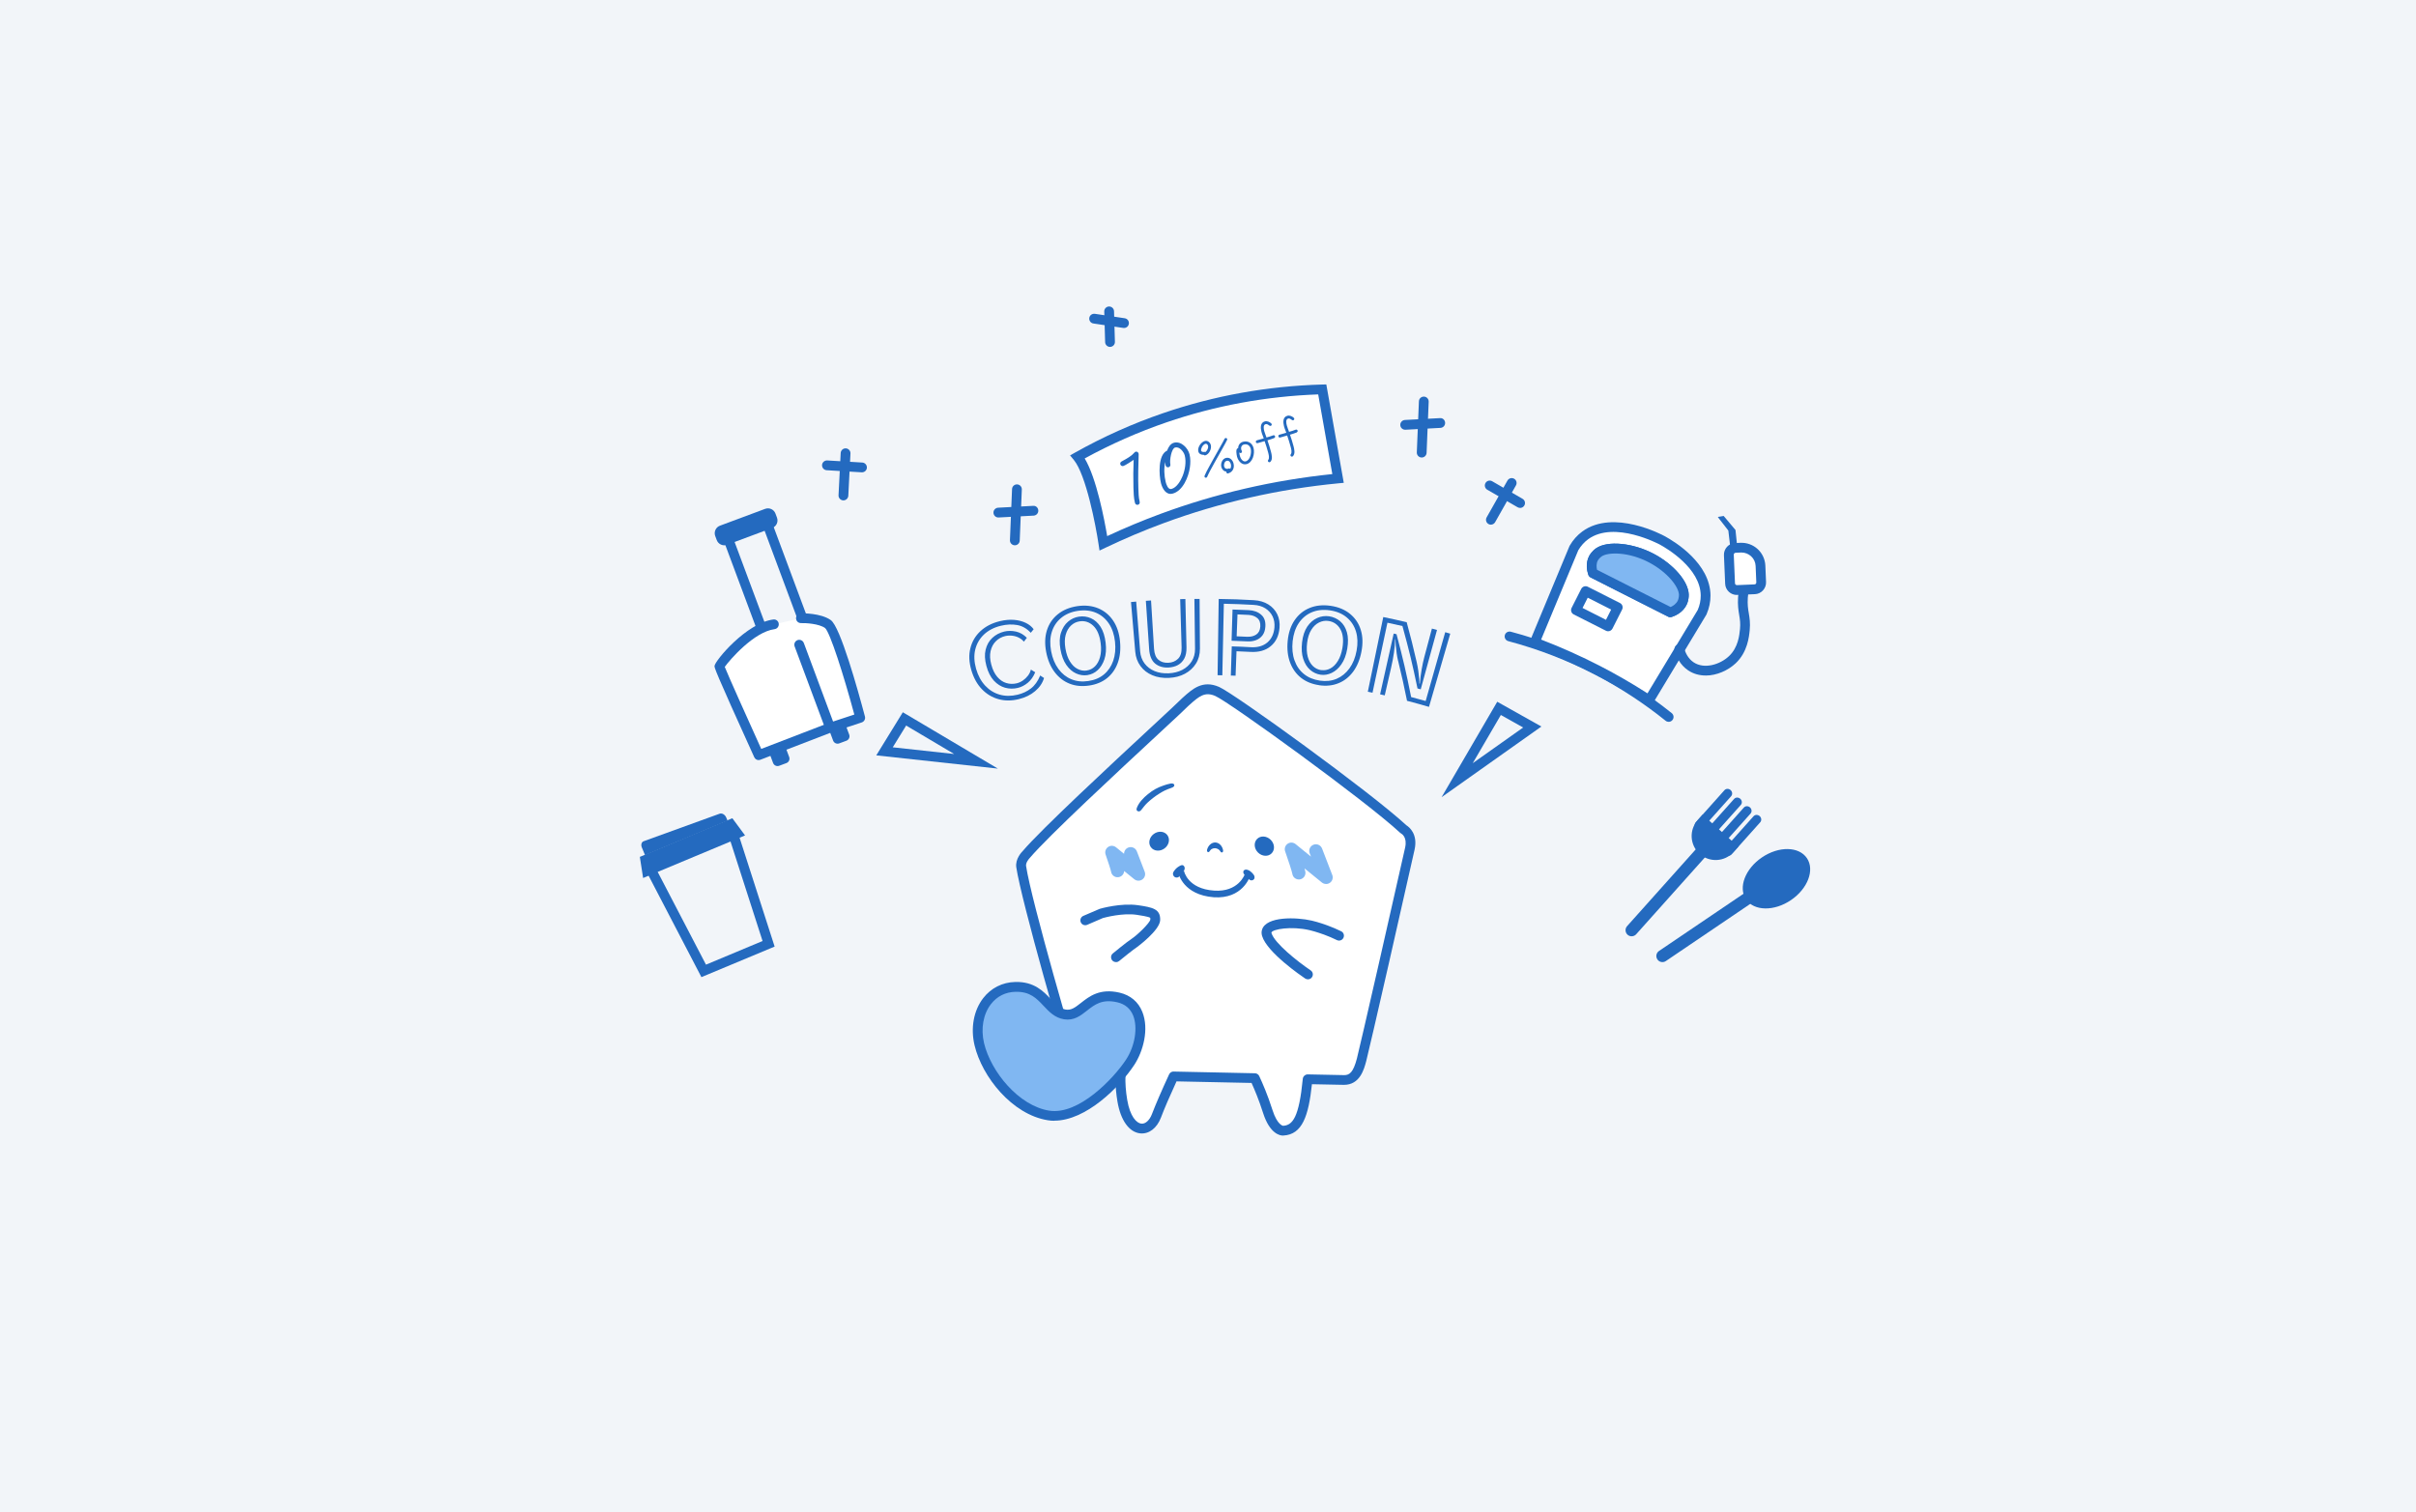 <svg width="666" height="417" viewBox="0 0 666 417" fill="none" xmlns="http://www.w3.org/2000/svg">
<path d="M0 0H666V417H0V0Z" fill="#F2F5F9"/>
<path d="M386.869 228.647C377.084 219.523 339.442 192.366 335.52 190.668C331.625 188.97 329.361 191.207 326.625 193.673C325.25 195.237 290.102 227.137 282.837 235.669C282.837 235.669 281.22 237.259 281.476 238.984C282.837 248.162 295.479 292.273 296.503 294.079C296.503 294.079 297.352 296.101 300.762 296.289C301.423 296.33 304.428 296.397 308.849 296.505C308.781 298.432 308.889 300.764 309.347 303.54C310.897 312.786 316.719 313.028 318.754 307.678C319.981 304.443 321.868 300.252 323.458 296.815C330.628 296.963 338.579 297.139 345.871 297.287C346.989 299.713 348.229 302.637 349.456 306.492C351.221 312.031 353.701 311.775 353.701 311.775C357.906 311.546 359.496 307.26 360.426 297.597C366.464 297.718 370.44 297.799 370.44 297.799C373.284 297.826 374.416 295.562 375.305 292.26C376.087 289.322 386.087 245.386 388.621 234.011C389.51 229.995 386.855 228.66 386.855 228.66L386.869 228.647Z" fill="white"/>
<path d="M353.647 313.123C352.919 313.123 350.049 312.718 348.189 306.896C347.03 303.271 345.871 300.521 345.008 298.608C338.256 298.473 330.992 298.311 324.32 298.176C322.42 302.3 320.978 305.656 320.035 308.15C318.916 311.088 316.733 312.745 314.334 312.516C311.261 312.206 308.916 308.931 308.04 303.742C307.69 301.68 307.514 299.686 307.501 297.799C303.444 297.705 301.274 297.637 300.708 297.61C297.379 297.435 295.735 295.643 295.29 294.605C293.74 291.262 281.49 248.176 280.155 239.159C279.805 236.828 281.692 234.9 281.907 234.685C287.056 228.633 306.18 210.884 317.622 200.264C321.719 196.463 325.264 193.175 325.628 192.757C325.668 192.716 325.695 192.676 325.736 192.649L326.032 192.379C328.728 189.954 331.504 187.433 336.059 189.414C340.251 191.234 377.731 218.337 387.677 227.555C388.432 228.027 390.912 229.954 389.942 234.294C387.583 244.954 377.448 289.51 376.613 292.597C376.006 294.888 374.86 299.133 370.494 299.133H370.44L361.653 298.958C360.709 307.718 359.011 312.826 353.782 313.109C353.755 313.109 353.701 313.109 353.634 313.109L353.647 313.123ZM323.485 295.467H323.512C330.682 295.616 338.633 295.791 345.925 295.939C346.437 295.939 346.908 296.249 347.124 296.721C348.041 298.689 349.402 301.788 350.776 306.074C352.111 310.266 353.688 310.414 353.701 310.427C356.343 310.279 358.095 308.109 359.132 297.462C359.2 296.761 359.847 296.236 360.507 296.249L370.521 296.451H370.548C372.017 296.451 373.028 295.71 374.038 291.909C374.78 289.133 384.712 245.52 387.34 233.714C387.974 230.884 386.437 229.941 386.262 229.846C386.168 229.792 386.06 229.712 385.979 229.644C376.478 220.79 338.863 193.579 335.008 191.908C332.178 190.681 330.614 191.908 327.852 194.401L327.595 194.63C327.016 195.25 324.482 197.609 319.469 202.258C308.08 212.825 289.01 230.52 283.902 236.531C283.538 236.908 282.73 237.933 282.851 238.782C284.252 248.243 296.719 291.37 297.73 293.432C297.797 293.567 298.444 294.807 300.883 294.928C301.463 294.955 304.091 295.036 308.929 295.144C309.293 295.144 309.63 295.306 309.886 295.562C310.129 295.831 310.264 296.182 310.25 296.532C310.169 298.635 310.331 300.912 310.735 303.298C311.517 307.907 313.323 309.699 314.63 309.834C315.749 309.942 316.881 308.931 317.555 307.179C318.593 304.47 320.183 300.777 322.285 296.236C322.501 295.764 322.986 295.454 323.512 295.454L323.485 295.467Z" fill="#246ABF"/>
<path d="M279.926 272.125C272.312 272.3 268.08 279.982 269.967 287.92C272.056 296.681 280.277 306.182 289.037 307.57C297.797 308.958 307.77 298.689 311.584 292.88C315.399 287.071 316.18 276.869 308.336 275.049C299.927 273.095 298.592 280.521 293.592 279.726C288.592 278.931 287.891 271.95 279.94 272.138" fill="#80B7F2"/>
<path d="M290.641 309.039C290.034 309.039 289.428 308.999 288.821 308.891C279.023 307.328 270.721 296.95 268.646 288.217C267.514 283.473 268.403 278.621 271.031 275.225C273.188 272.435 276.328 270.844 279.886 270.764C285.088 270.642 287.635 273.338 289.67 275.494C291.045 276.95 292.137 278.109 293.781 278.378C295.263 278.607 296.288 277.88 297.972 276.545C300.29 274.726 303.175 272.448 308.633 273.715C311.625 274.416 313.795 276.249 314.9 279.012C316.814 283.81 315.102 289.928 312.703 293.594C308.606 299.834 299.307 309.012 290.641 309.012V309.039ZM279.953 273.473C277.19 273.54 274.832 274.712 273.161 276.882C271.031 279.632 270.33 283.648 271.26 287.61C273.147 295.521 280.816 304.902 289.226 306.249C297.379 307.543 307.043 297.314 310.425 292.152C312.865 288.432 313.687 283.338 312.38 280.049C311.598 278.095 310.129 276.869 307.999 276.37C303.808 275.4 301.773 276.99 299.617 278.688C297.865 280.063 296.059 281.492 293.336 281.06C290.775 280.656 289.212 278.985 287.689 277.367C285.762 275.319 283.956 273.365 279.94 273.486L279.953 273.473Z" fill="#246ABF"/>
<path d="M307.622 263.931C307.622 263.931 311.328 260.885 312.622 260.022C313.929 259.173 318.39 255.265 318.444 253.607C318.485 251.963 317.986 251.558 313.512 250.898C309.037 250.238 303.565 251.841 303.565 251.841L299.145 253.742" fill="white"/>
<path d="M307.622 265.278C307.231 265.278 306.84 265.116 306.584 264.793C306.113 264.213 306.194 263.364 306.773 262.893C306.921 262.771 310.547 259.779 311.894 258.903C313.485 257.866 316.921 254.55 317.11 253.553C317.11 253.216 317.083 253.108 317.083 253.095C316.733 252.744 314.172 252.38 313.337 252.246C309.482 251.68 304.684 252.96 304.037 253.135L299.697 255.008C299.01 255.305 298.215 254.981 297.932 254.308C297.635 253.62 297.959 252.825 298.633 252.542L303.053 250.642C303.053 250.642 303.161 250.601 303.202 250.588C303.431 250.521 309.024 248.917 313.727 249.604C317.784 250.197 319.9 250.655 319.819 253.688C319.738 256.531 313.458 261.141 313.39 261.181C312.38 261.841 309.522 264.16 308.498 264.995C308.242 265.197 307.946 265.305 307.649 265.305L307.622 265.278Z" fill="#246ABF"/>
<path d="M369.119 258.014C368.243 257.583 366.99 257.017 365.453 256.451C365.359 256.41 363.135 255.602 361.302 255.184C356.68 254.106 349.9 254.442 349.186 256.774C349.078 257.138 349.119 257.461 349.213 257.744C350.507 261.949 360.548 268.715 360.548 268.715" fill="white"/>
<path d="M360.534 270.036C360.278 270.036 360.008 269.955 359.779 269.807C358.715 269.092 349.307 262.65 347.919 258.108C347.731 257.488 347.717 256.922 347.892 256.356C349.038 252.61 357.38 252.879 361.599 253.85C363.472 254.281 365.669 255.076 365.912 255.17C367.205 255.642 368.486 256.195 369.712 256.788C370.386 257.111 370.656 257.92 370.332 258.594C370.009 259.267 369.2 259.551 368.526 259.214C367.381 258.648 366.181 258.149 364.982 257.704C364.887 257.677 362.744 256.882 360.992 256.478C355.911 255.305 350.763 256.222 350.48 257.138C350.48 257.152 350.467 257.192 350.507 257.313C351.343 260.049 357.569 265.049 361.302 267.57C361.922 267.987 362.084 268.823 361.666 269.443C361.41 269.834 360.979 270.036 360.548 270.036H360.534Z" fill="#246ABF"/>
<path d="M313.943 223.728C313.808 223.728 313.66 223.701 313.539 223.62C313.404 223.526 313.296 223.364 313.296 223.202C313.296 223 313.363 222.798 313.444 222.609C314.024 221.194 315.237 219.954 316.436 218.984C317.851 217.838 319.037 217.164 320.803 216.571C321.275 216.409 322.164 216.126 322.649 216.059C323.161 215.978 323.62 216.059 323.701 216.423C323.781 216.746 323.579 217.016 322.851 217.272C321.396 217.771 320.762 218.094 319.59 218.822C318.417 219.55 317.285 220.426 316.275 221.369C315.938 221.693 315.628 222.043 315.331 222.407C315.035 222.771 314.792 223.148 314.469 223.485C314.334 223.633 314.132 223.728 313.93 223.741L313.943 223.728Z" fill="#246ABF"/>
<path d="M321.8 230.278C322.609 231.383 322.258 233.027 321.005 233.943C319.752 234.873 318.08 234.725 317.258 233.62C316.45 232.515 316.8 230.871 318.054 229.954C319.307 229.024 320.978 229.172 321.8 230.278Z" fill="#246ABF"/>
<path d="M346.518 231.342C345.561 232.326 345.682 233.997 346.801 235.089C347.919 236.18 349.59 236.275 350.547 235.291C351.504 234.307 351.383 232.636 350.264 231.544C349.146 230.453 347.475 230.358 346.518 231.342Z" fill="#246ABF"/>
<path d="M334.954 233.889C334.954 233.889 335.695 233.889 336.221 234.496C336.437 234.752 336.544 235.075 336.787 235.062C337.11 235.048 337.218 234.765 337.151 234.415C336.949 233.283 336.073 232.326 335.008 232.299C333.943 232.272 333.013 233.189 332.744 234.307C332.663 234.644 332.757 234.941 333.081 234.968C333.323 234.995 333.445 234.685 333.66 234.428C334.105 233.862 334.819 233.889 334.954 233.889Z" fill="#246ABF"/>
<path d="M344.483 241.814C344.483 241.814 342.474 247.946 334.59 247.407C326.221 246.76 324.887 241.005 324.86 240.763L326.369 240.075C326.396 240.277 327.38 245.075 334.671 245.574C341.356 246.046 343.094 241.18 343.108 241.14L344.483 241.814Z" fill="#246ABF"/>
<path d="M326.288 238.714C326.693 239.119 326.666 239.712 326.315 240.143L325.143 241.598C324.914 241.895 324.55 242.016 324.199 241.962C324.024 241.935 323.862 241.868 323.714 241.747C323.283 241.396 323.202 240.763 323.552 240.318C323.552 240.318 324.118 239.226 325.533 238.606C325.533 238.606 326.019 238.431 326.275 238.687L326.288 238.714Z" fill="#246ABF"/>
<path d="M343.216 239.819C342.528 240.021 342.677 240.816 343.027 241.167L344.348 242.488C344.483 242.622 344.658 242.717 344.846 242.744C345.116 242.784 345.399 242.703 345.615 242.488C345.965 242.137 345.871 241.571 345.588 241.194C345.588 241.194 344.927 240.237 344.078 239.913C343.89 239.846 343.553 239.711 343.216 239.819Z" fill="#246ABF"/>
<path d="M365.534 243.742C365.13 243.742 364.725 243.607 364.389 243.337L359.618 239.456C359.739 239.874 359.82 240.224 359.847 240.44C359.981 241.437 359.281 242.354 358.297 242.488C357.299 242.623 356.383 241.936 356.248 240.938C356.154 240.359 355.157 237.273 354.267 234.752C353.998 233.984 354.267 233.135 354.941 232.663C355.615 232.192 356.504 232.232 357.138 232.744L361.397 236.208L361.033 235.278C360.669 234.335 361.141 233.283 362.084 232.919C363.027 232.556 364.079 233.027 364.442 233.971L367.259 241.275C367.556 242.044 367.3 242.92 366.626 243.405C366.302 243.634 365.925 243.755 365.561 243.755L365.534 243.742Z" fill="#80B7F2"/>
<path d="M313.822 242.839C313.417 242.839 313.013 242.704 312.676 242.434L309.886 240.17C309.846 241.019 309.199 241.747 308.323 241.868C307.326 242.017 306.409 241.316 306.274 240.318C306.194 239.833 305.425 237.529 304.778 235.642C304.509 234.874 304.778 234.024 305.452 233.553C306.126 233.081 307.016 233.122 307.649 233.634L309.859 235.426C309.859 234.685 310.291 233.984 311.032 233.701C311.975 233.337 313.027 233.809 313.39 234.752L315.547 240.359C315.843 241.127 315.587 242.003 314.913 242.488C314.59 242.717 314.213 242.839 313.849 242.839H313.822Z" fill="#80B7F2"/>
<path d="M275.101 211.935L241.556 208.283L248.874 196.396L275.101 211.949V211.935ZM246.098 206.059L263.026 207.905L249.791 200.062L246.098 206.059Z" fill="#246ABF"/>
<path d="M397.381 219.833L412.732 193.498L424.902 200.331L397.368 219.833H397.381ZM413.729 197.151L405.98 210.439L419.875 200.601L413.729 197.151Z" fill="#246ABF"/>
<path d="M469.328 224.637L479.193 233.46L477.872 234.937C475.437 237.659 471.251 237.892 468.528 235.457C465.806 233.023 465.573 228.836 468.008 226.114L469.328 224.637Z" fill="#246ABF"/>
<path d="M467.598 228.445C467.086 227.987 467.018 227.232 467.45 226.747L475.361 217.892C475.792 217.407 476.547 217.394 477.059 217.852C477.571 218.31 477.638 219.065 477.207 219.55L469.296 228.404C468.865 228.89 468.11 228.903 467.598 228.445Z" fill="#246ABF"/>
<path d="M475.617 235.628C475.105 235.17 475.037 234.415 475.469 233.93L483.38 225.076C483.811 224.59 484.566 224.577 485.078 225.035C485.59 225.493 485.657 226.248 485.226 226.733L477.315 235.588C476.884 236.073 476.129 236.087 475.617 235.628Z" fill="#246ABF"/>
<path d="M470.266 230.844C469.754 230.386 469.687 229.631 470.118 229.146L478.029 220.291C478.461 219.806 479.215 219.792 479.727 220.251C480.24 220.709 480.307 221.464 479.876 221.949L471.964 230.803C471.533 231.289 470.778 231.302 470.266 230.844Z" fill="#246ABF"/>
<path d="M472.948 233.229C472.436 232.771 472.369 232.016 472.8 231.531L480.711 222.677C481.143 222.191 481.897 222.178 482.409 222.636C482.922 223.094 482.989 223.849 482.558 224.334L474.647 233.189C474.215 233.674 473.461 233.688 472.948 233.229Z" fill="#246ABF"/>
<path d="M448.662 257.745C447.975 257.125 447.907 256.06 448.527 255.373L470.374 230.938C470.994 230.251 472.059 230.183 472.746 230.803C473.433 231.423 473.501 232.488 472.881 233.175L451.034 257.61C450.414 258.297 449.35 258.364 448.662 257.745Z" fill="#246ABF"/>
<path d="M456.883 264.551C456.358 263.783 456.56 262.731 457.328 262.219L484.471 243.836C485.24 243.311 486.291 243.513 486.803 244.281C487.315 245.049 487.126 246.1 486.358 246.613L459.215 264.996C458.447 265.521 457.395 265.319 456.883 264.551Z" fill="#246ABF"/>
<path d="M493.694 248.196C498.329 245.057 500.299 239.875 498.095 236.621C495.891 233.367 490.348 233.274 485.713 236.413C481.079 239.551 479.109 244.734 481.313 247.988C483.516 251.242 489.06 251.335 493.694 248.196Z" fill="#246ABF"/>
<path d="M232.5 137.972C232.5 137.972 232.459 137.972 232.432 137.972C231.691 137.931 231.111 137.298 231.152 136.557L231.745 124.912C231.785 124.171 232.419 123.591 233.16 123.632C233.901 123.672 234.481 124.306 234.44 125.047L233.847 136.691C233.807 137.406 233.214 137.972 232.5 137.972Z" fill="#246ABF"/>
<path d="M237.621 130.236C237.621 130.236 237.567 130.236 237.54 130.236L227.877 129.656C227.136 129.616 226.57 128.969 226.61 128.228C226.65 127.486 227.311 126.92 228.039 126.961L237.702 127.54C238.443 127.581 239.009 128.228 238.969 128.969C238.928 129.683 238.335 130.236 237.621 130.236Z" fill="#246ABF"/>
<path d="M279.751 150.357C279.751 150.357 279.711 150.357 279.697 150.357C278.956 150.33 278.376 149.697 278.403 148.956L278.983 134.858C279.01 134.13 279.603 133.564 280.331 133.564C280.344 133.564 280.371 133.564 280.384 133.564C281.126 133.591 281.705 134.225 281.678 134.966L281.099 149.063C281.072 149.791 280.479 150.357 279.751 150.357Z" fill="#246ABF"/>
<path d="M275.209 142.689C274.495 142.689 273.902 142.136 273.861 141.408C273.821 140.667 274.401 140.034 275.142 139.993L284.805 139.481C285.587 139.414 286.18 140.007 286.22 140.761C286.261 141.503 285.681 142.136 284.94 142.177L275.277 142.689C275.277 142.689 275.223 142.689 275.209 142.689Z" fill="#246ABF"/>
<path d="M391.909 126.152C391.909 126.152 391.869 126.152 391.855 126.152C391.114 126.125 390.535 125.492 390.561 124.75L391.141 110.653C391.168 109.925 391.761 109.359 392.489 109.359C392.502 109.359 392.529 109.359 392.543 109.359C393.284 109.386 393.863 110.02 393.836 110.761L393.257 124.858C393.23 125.586 392.637 126.152 391.909 126.152Z" fill="#246ABF"/>
<path d="M387.354 118.497C386.64 118.497 386.047 117.945 386.006 117.217C385.966 116.476 386.545 115.842 387.287 115.802L396.95 115.29C397.731 115.222 398.324 115.815 398.365 116.57C398.405 117.311 397.826 117.945 397.085 117.985L387.421 118.497C387.421 118.497 387.367 118.497 387.354 118.497Z" fill="#246ABF"/>
<path d="M305.991 95.653C305.264 95.653 304.671 95.073 304.644 94.346L304.401 85.895C304.374 85.154 304.967 84.534 305.708 84.507C306.463 84.507 307.069 85.073 307.096 85.814L307.339 94.265C307.366 95.006 306.773 95.626 306.032 95.653H305.991Z" fill="#246ABF"/>
<path d="M309.846 90.437C309.846 90.437 309.711 90.437 309.644 90.424L301.409 89.197C300.668 89.089 300.169 88.402 300.277 87.661C300.385 86.919 301.072 86.434 301.813 86.529L310.048 87.755C310.789 87.863 311.288 88.55 311.18 89.291C311.086 89.965 310.506 90.437 309.846 90.437Z" fill="#246ABF"/>
<path d="M287.81 186.935C287.393 188.336 286.571 189.549 285.331 190.587C284.104 191.625 282.608 192.353 280.829 192.784C278.835 193.269 276.988 193.269 275.25 192.784C273.511 192.312 271.988 191.396 270.681 190.048C269.373 188.687 268.39 186.935 267.756 184.765C267.136 182.622 267.028 180.627 267.487 178.781C267.931 176.935 268.861 175.344 270.263 174.037C271.665 172.73 273.457 171.8 275.64 171.274C277.029 170.937 278.336 170.829 279.549 170.924C280.762 171.018 281.827 171.301 282.756 171.746C283.686 172.191 284.414 172.784 284.94 173.498C284.616 173.889 284.468 174.091 284.145 174.482C283.039 173.296 281.773 172.581 280.371 172.339C278.969 172.096 277.487 172.164 275.923 172.541C274.023 172.999 272.446 173.821 271.233 174.967C270.02 176.126 269.225 177.514 268.834 179.131C268.444 180.749 268.538 182.501 269.064 184.388C269.603 186.301 270.465 187.865 271.597 189.078C272.729 190.291 274.064 191.113 275.6 191.544C277.123 191.975 278.754 191.975 280.506 191.558C281.894 191.221 283.12 190.655 284.172 189.846C285.236 189.037 286.085 187.851 286.746 186.261C287.15 186.53 287.366 186.665 287.77 186.935H287.81ZM285.371 185.371C284.872 186.571 284.199 187.541 283.336 188.256C282.473 188.97 281.544 189.455 280.56 189.684C279.374 189.967 278.215 189.954 277.056 189.63C275.91 189.307 274.886 188.66 273.969 187.676C273.066 186.692 272.365 185.331 271.907 183.592C271.462 181.921 271.382 180.439 271.705 179.131C272.029 177.824 272.635 176.732 273.551 175.883C274.454 175.034 275.56 174.455 276.826 174.145C277.851 173.902 278.929 173.902 280.061 174.145C281.193 174.401 282.19 174.98 283.066 175.87C282.743 176.288 282.568 176.503 282.244 176.935C281.907 176.517 281.463 176.153 280.91 175.856C280.344 175.56 279.738 175.371 279.077 175.29C278.417 175.21 277.756 175.237 277.123 175.385C276.085 175.627 275.209 176.113 274.495 176.84C273.781 177.555 273.309 178.458 273.066 179.549C272.824 180.627 272.891 181.867 273.255 183.229C273.632 184.657 274.185 185.789 274.913 186.638C275.64 187.487 276.463 188.053 277.392 188.336C278.309 188.619 279.266 188.646 280.263 188.417C280.856 188.269 281.422 188.013 281.961 187.649C282.5 187.272 282.972 186.827 283.363 186.315C283.767 185.789 284.037 185.237 284.172 184.63C284.657 184.927 284.886 185.075 285.371 185.371Z" fill="#246ABF"/>
<path d="M300.196 189.037C298.255 189.32 296.49 189.159 294.873 188.525C293.255 187.892 291.881 186.84 290.749 185.358C289.616 183.875 288.821 182.029 288.39 179.778C287.972 177.595 288.026 175.6 288.592 173.808C289.158 172.015 290.156 170.533 291.598 169.374C293.04 168.201 294.832 167.46 296.975 167.137C299.118 166.827 301.045 167.029 302.757 167.743C304.455 168.457 305.83 169.603 306.867 171.153C307.905 172.703 308.525 174.576 308.741 176.786C308.97 179.051 308.754 181.059 308.121 182.797C307.487 184.536 306.49 185.938 305.142 187.016C303.795 188.08 302.15 188.754 300.21 189.037H300.196ZM300.007 187.784C301.733 187.528 303.161 186.935 304.32 185.964C305.479 185.008 306.328 183.754 306.867 182.218C307.406 180.681 307.582 178.916 307.366 176.935C307.15 175.007 306.611 173.35 305.708 171.988C304.805 170.627 303.633 169.616 302.177 168.983C300.722 168.35 299.037 168.161 297.164 168.43C295.29 168.7 293.727 169.374 292.501 170.398C291.261 171.422 290.412 172.73 289.926 174.293C289.441 175.856 289.401 177.609 289.751 179.536C290.115 181.49 290.802 183.134 291.773 184.455C292.743 185.776 293.929 186.719 295.344 187.299C296.746 187.878 298.296 188.04 300.021 187.784H300.007ZM299.778 186.153C298.687 186.315 297.635 186.153 296.611 185.681C295.587 185.21 294.697 184.428 293.929 183.323C293.174 182.218 292.635 180.803 292.325 179.051C292.015 177.285 292.056 175.749 292.474 174.468C292.891 173.188 293.538 172.164 294.428 171.409C295.317 170.654 296.315 170.196 297.406 170.034C298.579 169.859 299.697 170.007 300.749 170.479C301.8 170.951 302.676 171.746 303.39 172.851C304.105 173.97 304.563 175.425 304.778 177.204C304.994 178.97 304.873 180.493 304.455 181.76C304.024 183.04 303.404 184.037 302.582 184.792C301.759 185.547 300.83 185.978 299.792 186.14L299.778 186.153ZM299.59 184.873C300.452 184.752 301.193 184.374 301.84 183.741C302.474 183.107 302.945 182.258 303.242 181.18C303.538 180.102 303.606 178.835 303.417 177.393C303.148 175.223 302.474 173.606 301.396 172.568C300.317 171.53 299.037 171.112 297.608 171.328C296.719 171.463 295.924 171.84 295.236 172.487C294.549 173.121 294.064 173.983 293.767 175.048C293.471 176.113 293.457 177.379 293.7 178.835C293.943 180.264 294.36 181.463 294.953 182.406C295.546 183.363 296.234 184.037 297.056 184.455C297.865 184.873 298.714 185.021 299.617 184.886L299.59 184.873Z" fill="#246ABF"/>
<path d="M330.682 165.129C330.722 170.627 330.736 173.377 330.776 178.876C330.776 180.439 330.412 181.814 329.671 182.986C328.93 184.159 327.919 185.089 326.639 185.776C325.358 186.463 323.903 186.841 322.232 186.921C320.52 187.002 319.01 186.76 317.663 186.194C316.315 185.628 315.223 184.792 314.401 183.673C313.566 182.555 313.08 181.234 312.946 179.698C312.474 174.212 312.245 171.476 311.773 166.005C312.339 165.951 312.636 165.937 313.202 165.883C313.633 171.369 313.849 174.105 314.293 179.59C314.401 180.884 314.805 181.989 315.506 182.932C316.207 183.862 317.137 184.576 318.283 185.048C319.428 185.52 320.722 185.722 322.164 185.655C323.566 185.587 324.806 185.277 325.911 184.711C327.002 184.145 327.865 183.363 328.498 182.366C329.132 181.369 329.442 180.21 329.428 178.902C329.361 173.404 329.321 170.654 329.253 165.156C329.833 165.156 330.116 165.156 330.695 165.142L330.682 165.129ZM326.76 165.183C326.881 170.506 326.949 173.175 327.07 178.498C327.097 179.752 326.895 180.789 326.463 181.584C326.032 182.38 325.439 182.986 324.684 183.39C323.93 183.795 323.067 184.01 322.097 184.064C320.628 184.132 319.415 183.768 318.431 182.973C317.461 182.177 316.894 180.843 316.773 178.956C316.409 173.646 316.234 170.991 315.87 165.668C316.436 165.627 316.733 165.614 317.299 165.573C317.636 170.883 317.797 173.552 318.121 178.862C318.215 180.277 318.606 181.288 319.32 181.908C320.021 182.528 320.924 182.797 322.043 182.757C323.134 182.703 324.024 182.339 324.725 181.665C325.426 180.991 325.763 179.94 325.722 178.525C325.574 173.202 325.493 170.533 325.331 165.21C325.911 165.196 326.194 165.183 326.76 165.169V165.183Z" fill="#246ABF"/>
<path d="M339.536 178.229C341.639 178.296 342.69 178.336 344.793 178.458C346.679 178.566 348.189 178.134 349.348 177.164C350.507 176.18 351.167 174.805 351.316 173.013C351.41 171.881 351.235 170.87 350.803 169.954C350.359 169.051 349.698 168.309 348.809 167.743C347.919 167.177 346.828 166.854 345.534 166.786C342.272 166.611 340.628 166.544 337.367 166.476C337.205 174.361 337.124 178.31 336.949 186.207C336.423 186.207 336.167 186.194 335.641 186.18C335.763 177.77 335.83 173.565 335.951 165.156C339.819 165.21 341.747 165.277 345.601 165.493C347.178 165.573 348.526 165.978 349.631 166.665C350.736 167.352 351.558 168.269 352.097 169.388C352.636 170.506 352.838 171.76 352.717 173.134C352.528 175.331 351.706 177.016 350.278 178.188C348.863 179.361 347.016 179.873 344.739 179.752C343.189 179.671 342.407 179.63 340.857 179.576C340.749 182.272 340.709 183.62 340.601 186.315C340.075 186.302 339.819 186.288 339.294 186.275C339.402 183.067 339.442 181.463 339.55 178.242L339.536 178.229ZM339.765 168.067C341.544 168.121 342.447 168.161 344.226 168.242C345.628 168.309 346.774 168.727 347.65 169.495C348.539 170.25 348.917 171.369 348.809 172.838C348.741 173.808 348.472 174.59 348.014 175.196C347.555 175.803 346.949 176.247 346.221 176.517C345.493 176.787 344.685 176.908 343.822 176.854C342.097 176.773 341.221 176.733 339.496 176.679C339.604 173.229 339.658 171.503 339.765 168.053V168.067ZM343.89 175.574C344.819 175.614 345.628 175.412 346.302 174.967C346.976 174.509 347.353 173.781 347.421 172.757C347.488 171.719 347.205 170.937 346.572 170.412C345.938 169.886 345.129 169.603 344.146 169.549C342.933 169.495 342.326 169.468 341.127 169.414C341.032 171.827 340.992 173.04 340.898 175.452C342.084 175.493 342.69 175.52 343.876 175.587L343.89 175.574Z" fill="#246ABF"/>
<path d="M363.634 188.93C361.693 188.647 360.049 187.986 358.674 186.922C357.313 185.857 356.302 184.455 355.642 182.717C354.981 180.978 354.752 178.97 354.968 176.706C355.184 174.482 355.804 172.595 356.855 171.045C357.906 169.495 359.281 168.35 360.992 167.649C362.704 166.935 364.645 166.733 366.788 167.043C368.93 167.353 370.723 168.094 372.151 169.266C373.58 170.439 374.577 171.921 375.116 173.7C375.669 175.479 375.723 177.461 375.305 179.63C374.887 181.868 374.106 183.727 373.001 185.223C371.895 186.706 370.534 187.771 368.93 188.404C367.327 189.051 365.561 189.226 363.62 188.943L363.634 188.93ZM363.823 187.676C365.548 187.919 367.084 187.757 368.472 187.164C369.86 186.571 371.033 185.614 371.99 184.294C372.947 182.973 373.621 181.328 373.971 179.361C374.321 177.447 374.267 175.708 373.796 174.145C373.324 172.582 372.475 171.274 371.248 170.25C370.036 169.226 368.472 168.565 366.599 168.296C364.725 168.026 363.041 168.215 361.558 168.849C360.089 169.482 358.89 170.493 357.987 171.854C357.084 173.215 356.545 174.886 356.329 176.827C356.127 178.808 356.302 180.574 356.855 182.11C357.407 183.66 358.27 184.9 359.456 185.857C360.642 186.814 362.07 187.407 363.796 187.663L363.823 187.676ZM364.052 186.046C362.96 185.884 361.99 185.439 361.141 184.698C360.291 183.957 359.671 182.946 359.254 181.679C358.836 180.412 358.728 178.889 358.93 177.124C359.132 175.345 359.618 173.889 360.372 172.77C361.127 171.665 362.043 170.87 363.108 170.398C364.173 169.927 365.251 169.778 366.356 169.927C367.529 170.102 368.553 170.56 369.429 171.301C370.305 172.043 370.925 173.067 371.289 174.334C371.653 175.601 371.68 177.137 371.383 178.903C371.087 180.655 370.534 182.083 369.766 183.175C368.998 184.28 368.108 185.062 367.097 185.547C366.087 186.032 365.076 186.194 364.038 186.046H364.052ZM364.24 184.765C365.103 184.887 365.925 184.738 366.72 184.32C367.515 183.903 368.203 183.215 368.796 182.258C369.389 181.302 369.806 180.116 370.049 178.687C370.413 176.517 370.224 174.792 369.483 173.485C368.742 172.191 367.637 171.423 366.194 171.221C365.305 171.086 364.429 171.234 363.593 171.652C362.758 172.07 362.043 172.743 361.464 173.687C360.871 174.63 360.494 175.83 360.318 177.299C360.143 178.741 360.211 180.008 360.494 181.086C360.79 182.164 361.262 183.013 361.909 183.647C362.569 184.28 363.337 184.657 364.24 184.792V184.765Z" fill="#246ABF"/>
<path d="M386.613 172.622C384.955 172.245 384.133 172.056 382.462 171.706C380.817 179.428 379.995 183.283 378.351 191.005C377.839 190.897 377.583 190.843 377.057 190.736C378.755 182.501 379.618 178.377 381.316 170.142C383.904 170.681 385.198 170.964 387.772 171.571C388.958 175.937 389.497 178.121 390.508 182.487C390.696 183.296 390.845 184.118 390.966 184.94C391.087 185.762 391.168 186.49 391.222 187.124C391.276 187.757 391.289 188.202 391.262 188.458C391.316 188.471 391.343 188.485 391.397 188.498C391.505 187.151 391.68 185.843 391.896 184.59C392.111 183.323 392.354 182.191 392.624 181.194C393.459 178.053 393.89 176.477 394.726 173.323C395.292 173.471 395.562 173.552 396.128 173.7C394.335 180.25 393.432 183.525 391.64 190.075C391.289 189.981 391.101 189.927 390.75 189.833C389.322 182.946 388.486 179.509 386.599 172.622H386.613ZM385.413 182.285C385.251 181.625 385.117 180.911 385.009 180.156C384.901 179.401 384.82 178.687 384.766 177.999C384.712 177.312 384.672 176.746 384.658 176.301C384.618 176.301 384.605 176.301 384.578 176.288C384.551 177.353 384.456 178.566 384.268 179.9C384.079 181.247 383.809 182.676 383.459 184.186L381.72 191.746C381.208 191.625 380.952 191.571 380.44 191.45C381.936 184.752 382.691 181.396 384.187 174.698C384.497 174.765 384.658 174.805 384.968 174.873C386.801 181.8 387.61 185.277 388.998 192.205C390.602 192.622 391.411 192.851 393.001 193.296C395.157 185.708 396.235 181.908 398.392 174.32C398.944 174.482 399.227 174.563 399.78 174.724C397.435 182.797 396.262 186.841 393.917 194.913C391.505 194.213 390.292 193.876 387.866 193.242C386.977 188.862 386.491 186.665 385.427 182.285H385.413Z" fill="#246ABF"/>
<path d="M297.056 125.95C301.409 131.219 304.172 149.805 304.172 149.805C309.199 147.406 314.617 145.074 320.466 142.918C338.323 136.327 354.928 133.255 368.863 131.907C367.408 123.726 365.952 115.545 364.51 107.365C353.175 107.675 338.013 109.386 321.153 115.168C311.746 118.389 303.7 122.23 297.069 125.95H297.056Z" fill="white"/>
<path d="M303.094 151.813L302.824 150.007C302.069 144.939 299.387 130.896 296.005 126.812L294.98 125.572L296.382 124.777C304.131 120.424 312.312 116.758 320.695 113.901C334.738 109.09 349.456 106.448 364.456 106.03L365.615 106.003L370.426 133.133L368.971 133.268C352.434 134.858 336.261 138.538 320.911 144.198C315.452 146.206 310.008 148.511 304.738 151.031L303.094 151.813ZM299.01 126.408C302.272 131.812 304.455 143.363 305.21 147.824C310.048 145.573 315.008 143.497 319.981 141.664C335.102 136.085 351.006 132.405 367.273 130.721L363.378 108.753C349.051 109.265 334.995 111.853 321.585 116.448C313.822 119.103 306.234 122.459 299.01 126.408Z" fill="#246ABF"/>
<path d="M313.889 125.276C313.795 128.389 313.7 131.503 313.808 134.602C313.862 135.815 313.849 137.15 314.159 138.309V138.376C314.266 138.74 314.051 139.104 313.687 139.185C313.229 139.292 312.946 138.996 312.851 138.605C312.514 137.284 312.501 135.842 312.447 134.508C312.38 131.92 312.393 129.36 312.501 126.799C312.056 127.122 310.129 128.376 309.657 128.497C309.293 128.591 308.916 128.389 308.822 128.012C308.741 127.715 308.875 127.419 309.159 127.257L309.805 126.893C310.762 126.381 311.989 125.653 312.676 124.831C312.797 124.683 312.892 124.589 313.067 124.548C313.431 124.454 313.768 124.696 313.862 125.047C313.876 125.114 313.889 125.182 313.889 125.249V125.276Z" fill="#246ABF"/>
<path d="M328 128.928C327.636 131.516 326.046 135.411 323.229 136.112C321.409 136.57 320.412 134.696 320.035 133.227C319.482 131.017 319.159 125.384 321.733 124.252C322.056 123.335 322.636 122.324 323.647 122.068C325.601 121.583 327.461 123.51 327.905 125.262C328.202 126.448 328.175 127.729 328 128.928ZM323.97 123.376C322.865 123.659 322.38 127.068 322.622 128.025C322.703 128.376 322.488 128.753 322.137 128.834C321.773 128.928 321.423 128.713 321.329 128.349C321.248 128.025 321.234 127.675 321.221 127.365C320.816 129.076 320.911 131.192 321.342 132.917C321.504 133.551 321.975 135.06 322.905 134.831C324.374 134.467 325.453 132.581 325.978 131.3C326.666 129.629 327.043 127.392 326.598 125.613C326.342 124.588 325.156 123.093 323.97 123.389V123.376Z" fill="#246ABF"/>
<path d="M332.245 125.559C332.097 125.599 331.935 125.545 331.841 125.424C331.18 125.451 330.493 125.168 330.331 124.467C330.062 123.389 331.059 121.866 332.137 121.597C332.919 121.394 333.606 122.001 333.782 122.742C334.038 123.753 333.296 125.289 332.245 125.559ZM332.326 122.365C331.72 122.513 331.302 123.187 331.153 123.753C331.113 123.901 331.059 124.103 331.1 124.265C331.18 124.602 331.706 124.669 331.989 124.602C332.097 124.575 332.205 124.602 332.286 124.656C332.757 124.306 333.162 123.524 333.013 122.931C332.946 122.648 332.649 122.284 332.313 122.365H332.326ZM338.229 121.341C338.04 121.799 337.717 122.351 337.474 122.796C337.003 123.645 336.517 124.494 336.059 125.33C335.21 126.839 334.361 128.335 333.552 129.858C333.377 130.209 333.202 130.546 333.027 130.909C332.932 131.085 332.865 131.3 332.771 131.475C332.703 131.597 332.636 131.678 332.501 131.718C332.286 131.772 332.07 131.624 332.03 131.422C332.016 131.341 332.03 131.26 332.056 131.179C332.339 130.465 332.811 129.616 333.175 128.942C333.889 127.594 334.644 126.287 335.385 124.952L336.922 122.203L337.34 121.435C337.42 121.287 337.474 121.138 337.555 121.004C337.623 120.896 337.677 120.828 337.811 120.788C338.027 120.734 338.256 120.869 338.296 121.084C338.323 121.179 338.296 121.246 338.27 121.341H338.229ZM338.512 130.559C338.323 130.599 338.121 130.451 338.081 130.276C338.054 130.195 338.054 130.114 338.081 130.033C337.38 130.006 336.854 129.454 336.679 128.78C336.437 127.823 336.908 126.529 337.933 126.273C338.997 126.004 339.792 126.826 340.035 127.783C340.358 129.05 339.792 130.222 338.485 130.546L338.512 130.559ZM338.148 127.068C337.542 127.217 337.313 128.079 337.447 128.618C337.569 129.103 337.973 129.373 338.485 129.252C338.566 129.238 338.633 129.198 338.728 129.171C338.876 129.13 339.024 129.171 339.119 129.279C339.388 128.915 339.402 128.43 339.307 128.012C339.172 127.473 338.795 126.907 338.148 127.068Z" fill="#246ABF"/>
<path d="M343.58 127.985C342.299 128.308 341.288 127.028 341.005 125.923C340.898 125.464 340.547 123.78 341.194 123.618C341.235 123.618 341.262 123.605 341.302 123.618C341.329 122.715 341.828 122.014 342.704 121.799C344.078 121.462 345.224 122.203 345.561 123.564C345.952 125.114 345.332 127.567 343.58 127.998V127.985ZM342.906 122.567C342.272 122.729 342.003 123.335 342.151 123.941C342.191 124.117 342.313 124.265 342.353 124.413C342.407 124.629 342.286 124.858 342.07 124.912C341.895 124.952 341.733 124.871 341.625 124.75C341.652 125.087 341.706 125.41 341.787 125.734C341.949 126.394 342.582 127.405 343.377 127.216C344.631 126.906 345.049 124.844 344.779 123.753C344.55 122.85 343.836 122.338 342.906 122.567Z" fill="#246ABF"/>
<path d="M351.262 120.788C351.033 120.923 349.698 121.313 349.388 121.408C349.739 122.446 350.089 123.497 350.359 124.561C350.561 125.357 350.884 126.637 350.21 127.324C350.157 127.378 350.089 127.432 350.008 127.446C349.793 127.5 349.577 127.365 349.523 127.149C349.483 127.001 349.523 126.907 349.617 126.799C349.995 126.273 349.725 125.343 349.577 124.764C349.307 123.699 348.957 122.675 348.607 121.637C347.96 121.826 347.326 122.028 346.679 122.189C346.464 122.243 346.235 122.109 346.194 121.893C346.14 121.677 346.275 121.462 346.491 121.408C347.111 121.246 347.731 121.071 348.351 120.882V120.828C348.283 120.626 348.189 120.383 348.108 120.181C347.919 119.669 347.865 119.588 347.731 119.063C347.461 117.985 347.367 116.515 348.714 116.179C349.294 116.03 350.035 116.354 350.44 116.758C350.493 116.812 350.534 116.866 350.561 116.947C350.615 117.162 350.48 117.392 350.264 117.432C350.116 117.472 350.008 117.418 349.887 117.324C349.631 117.122 349.254 116.852 348.903 116.947C348.121 117.149 348.364 118.294 348.499 118.847C348.687 119.575 348.876 119.831 349.092 120.545L349.119 120.626C349.604 120.478 350.453 120.262 350.911 120.06C350.938 120.06 350.965 120.033 351.006 120.02C351.221 119.966 351.45 120.1 351.491 120.316C351.545 120.518 351.437 120.68 351.275 120.774L351.262 120.788Z" fill="#246ABF"/>
<path d="M357.475 119.238C357.246 119.373 355.911 119.764 355.601 119.858C355.952 120.896 356.302 121.947 356.572 123.012C356.774 123.807 357.097 125.087 356.423 125.775C356.37 125.828 356.302 125.882 356.221 125.896C356.006 125.95 355.79 125.815 355.736 125.599C355.696 125.451 355.736 125.357 355.83 125.249C356.208 124.723 355.938 123.793 355.79 123.214C355.52 122.149 355.17 121.125 354.82 120.087C354.173 120.276 353.539 120.478 352.892 120.64C352.677 120.694 352.461 120.559 352.407 120.343C352.353 120.128 352.488 119.912 352.704 119.858C353.324 119.696 353.944 119.521 354.564 119.332V119.278C354.496 119.076 354.402 118.834 354.321 118.632C354.132 118.119 354.078 118.039 353.944 117.513C353.674 116.435 353.58 114.966 354.927 114.629C355.507 114.481 356.248 114.804 356.653 115.208C356.706 115.262 356.747 115.316 356.774 115.397C356.828 115.613 356.693 115.842 356.477 115.882C356.329 115.923 356.221 115.869 356.1 115.774C355.844 115.572 355.467 115.303 355.116 115.397C354.334 115.599 354.577 116.745 354.725 117.297C354.914 118.025 355.089 118.281 355.318 118.995V119.076C355.83 118.928 356.68 118.712 357.124 118.497C357.151 118.497 357.178 118.47 357.219 118.456C357.434 118.402 357.663 118.537 357.704 118.753C357.758 118.955 357.65 119.117 357.488 119.211L357.475 119.238Z" fill="#246ABF"/>
<path d="M459.997 199.038C459.7 199.038 459.404 198.943 459.148 198.741C453.15 193.916 446.668 189.671 439.875 186.126C432.247 182.151 424.147 179.01 415.778 176.787C415.063 176.598 414.632 175.857 414.821 175.142C415.009 174.428 415.751 173.997 416.465 174.186C425.023 176.45 433.312 179.671 441.115 183.741C448.056 187.366 454.687 191.706 460.832 196.639C461.412 197.11 461.506 197.959 461.034 198.539C460.765 198.876 460.374 199.038 459.983 199.038H459.997Z" fill="#246ABF"/>
<path d="M454.592 193.081C459.471 184.994 464.336 176.908 469.215 168.821C469.673 167.77 470.212 166.166 470.185 164.185C470.091 155.775 460.104 150.021 458.231 148.996C457.692 148.7 444.862 141.894 437.018 147.608C435.468 148.727 434.498 150.074 433.878 151.126C430.279 159.792 426.667 168.458 423.069 177.11C428.419 179.118 434.309 181.638 440.549 184.859C445.792 187.568 450.468 190.358 454.592 193.067V193.081ZM439.296 153.889C439.296 153.889 439.794 152.972 440.751 152.312C443.177 150.627 449.444 150.843 455.266 153.929C460.414 156.651 464.107 161.032 464.175 163.983C464.202 165.142 463.77 166.086 463.77 166.086C462.935 167.918 461.088 168.633 460.455 168.848L439.107 158.04C438.891 157.393 438.379 155.56 439.296 153.875V153.889Z" fill="white"/>
<path d="M454.592 194.428C454.336 194.428 454.08 194.347 453.851 194.213C449.336 191.261 444.646 188.525 439.915 186.072C434.349 183.188 428.514 180.6 422.584 178.39C422.247 178.269 421.964 177.999 421.815 177.662C421.667 177.325 421.667 176.948 421.815 176.611L432.624 150.627C432.624 150.627 432.678 150.519 432.705 150.465C433.622 148.875 434.807 147.554 436.209 146.53C444.794 140.276 458.298 147.514 458.865 147.824C461.816 149.427 471.425 155.357 471.52 164.172C471.533 165.924 471.169 167.676 470.442 169.36C470.415 169.414 470.388 169.468 470.361 169.522L455.738 193.781C455.549 194.091 455.239 194.32 454.889 194.401C454.794 194.428 454.687 194.442 454.592 194.442V194.428ZM424.834 176.355C430.414 178.498 435.899 180.964 441.155 183.673C445.562 185.951 449.929 188.471 454.147 191.18L468.002 168.188C468.568 166.881 468.838 165.533 468.824 164.185C468.743 156.638 459.431 151.179 457.571 150.169C457.449 150.101 445.023 143.43 437.799 148.686C436.721 149.468 435.805 150.492 435.077 151.719L424.834 176.342V176.355ZM460.455 170.196C460.239 170.196 460.037 170.142 459.848 170.048L438.5 159.239C438.177 159.077 437.934 158.794 437.826 158.457C437.463 157.366 437.018 155.236 438.109 153.228C438.177 153.107 438.797 152.002 439.983 151.18C443.15 148.996 450.131 149.67 455.9 152.716C461.385 155.627 465.428 160.344 465.522 163.929C465.563 165.358 465.064 166.503 464.997 166.624C464.013 168.781 461.991 169.724 460.873 170.102C460.738 170.156 460.59 170.169 460.441 170.169L460.455 170.196ZM440.239 157.11L460.522 167.379C461.223 167.069 462.099 166.503 462.544 165.533C462.544 165.533 462.84 164.832 462.827 164.023C462.773 161.8 459.619 157.77 454.633 155.128C448.959 152.123 443.271 152.217 441.519 153.43C440.872 153.875 440.495 154.508 440.481 154.549C440.01 155.425 440.091 156.409 440.252 157.123L440.239 157.11Z" fill="#246ABF"/>
<path d="M463.784 166.086C463.784 166.086 464.215 165.142 464.188 163.983C464.107 161.032 460.414 156.651 455.28 153.929C449.457 150.843 443.204 150.627 440.764 152.312C439.794 152.986 439.309 153.889 439.309 153.889C438.406 155.573 438.905 157.406 439.12 158.053L460.468 168.862C461.102 168.646 462.962 167.932 463.784 166.099V166.086Z" fill="#80B7F2"/>
<path d="M460.455 170.196C460.239 170.196 460.037 170.142 459.848 170.048L438.5 159.239C438.177 159.077 437.934 158.794 437.826 158.457C437.463 157.366 437.018 155.236 438.109 153.228C438.177 153.107 438.797 152.002 439.983 151.18C443.15 148.996 450.131 149.67 455.9 152.716C461.385 155.627 465.428 160.344 465.522 163.929C465.563 165.358 465.064 166.503 464.997 166.624C464.013 168.781 461.991 169.724 460.873 170.102C460.738 170.156 460.59 170.169 460.441 170.169L460.455 170.196ZM440.239 157.11L460.522 167.379C461.223 167.069 462.099 166.503 462.544 165.533C462.557 165.492 462.84 164.805 462.827 164.01C462.773 161.786 459.619 157.756 454.633 155.115C448.959 152.109 443.271 152.204 441.519 153.417C440.845 153.875 440.481 154.535 440.468 154.535C439.996 155.411 440.077 156.395 440.239 157.11Z" fill="#246ABF"/>
<path d="M443.298 174.064C443.096 174.064 442.88 174.024 442.692 173.916L433.824 169.428C433.5 169.266 433.258 168.983 433.15 168.646C433.042 168.309 433.069 167.932 433.231 167.622L435.886 162.379C436.223 161.719 437.031 161.449 437.692 161.786L446.56 166.274C446.883 166.436 447.126 166.719 447.234 167.056C447.341 167.393 447.314 167.77 447.153 168.08L444.498 173.323C444.255 173.794 443.783 174.064 443.298 174.064ZM436.25 167.635L442.705 170.91L444.134 168.08L437.678 164.805L436.25 167.635Z" fill="#246ABF"/>
<path d="M470.185 186.261C468.514 186.261 466.87 185.843 465.401 184.873C463.096 183.35 462.072 181.005 461.627 179.307C461.439 178.593 461.87 177.851 462.584 177.663C463.312 177.474 464.04 177.905 464.228 178.62C464.552 179.859 465.28 181.571 466.884 182.636C469.781 184.563 474.107 183.283 476.601 180.938C479.161 178.539 479.485 175.129 479.647 173.485C479.808 171.867 479.633 170.803 479.431 169.576C479.215 168.296 478.986 166.84 479.121 164.657C479.269 162.272 479.822 159.9 480.752 157.608C481.035 156.921 481.816 156.584 482.504 156.867C483.191 157.15 483.528 157.932 483.245 158.619C482.423 160.641 481.938 162.73 481.803 164.832C481.682 166.706 481.87 167.892 482.086 169.145C482.302 170.452 482.517 171.787 482.329 173.754C482.153 175.574 481.736 179.819 478.447 182.905C476.358 184.86 473.245 186.275 470.185 186.275V186.261Z" fill="#246ABF"/>
<path d="M475.145 142.271L473.541 142.541C473.541 142.648 476.425 146.206 476.439 146.301C476.466 146.503 477.005 151.193 477.032 151.395L478.932 151.18C478.757 149.495 478.582 147.824 478.407 146.139C477.315 144.845 476.237 143.551 475.145 142.258V142.271Z" fill="#246ABF"/>
<path d="M478.382 151.068L479.85 151.005C482.745 150.883 485.187 153.127 485.31 156.022L485.5 160.533C485.544 161.57 484.744 162.44 483.708 162.484L478.887 162.687C477.85 162.731 476.98 161.932 476.936 160.895L476.603 153.018C476.559 151.981 477.359 151.111 478.396 151.067L478.382 151.068Z" fill="white"/>
<path d="M478.784 164.051C477.975 164.051 477.207 163.754 476.601 163.201C475.967 162.622 475.59 161.827 475.563 160.964L475.226 153.093C475.186 152.231 475.496 151.409 476.075 150.775C476.655 150.142 477.45 149.765 478.312 149.738L479.781 149.67C481.52 149.603 483.218 150.209 484.512 151.395C485.806 152.581 486.56 154.212 486.641 155.964L486.83 160.479C486.87 161.342 486.56 162.164 485.981 162.797C485.401 163.431 484.606 163.808 483.744 163.835L478.919 164.037C478.919 164.037 478.824 164.037 478.784 164.037V164.051ZM480.064 152.352C480.064 152.352 479.957 152.352 479.903 152.352L478.434 152.42C478.245 152.42 478.124 152.527 478.07 152.595C478.016 152.649 477.921 152.784 477.935 152.972L478.272 160.843C478.272 161.032 478.38 161.153 478.447 161.207C478.501 161.261 478.636 161.342 478.824 161.342L483.649 161.139C483.838 161.139 483.959 161.032 484.013 160.964C484.067 160.91 484.161 160.776 484.148 160.587L483.959 156.072C483.919 155.034 483.474 154.077 482.706 153.376C481.978 152.716 481.048 152.352 480.078 152.352H480.064Z" fill="#246ABF"/>
<path d="M213.335 172.164C206.219 173.107 198.375 183.242 198.321 183.754C198.267 184.266 209.157 208.242 209.157 208.242L228.753 200.695L237.149 197.932C237.149 197.932 230.761 173.875 228.268 172.11C225.774 170.344 220.801 170.479 220.801 170.479" fill="white"/>
<path d="M209.143 209.59C208.631 209.59 208.146 209.293 207.917 208.795C196.879 184.482 196.919 184.077 196.973 183.606C197.122 182.15 205.734 171.8 213.16 170.816C213.914 170.708 214.575 171.234 214.669 171.975C214.763 172.716 214.251 173.39 213.51 173.484C207.876 174.226 201.232 181.854 199.79 183.889C200.828 186.503 206.165 198.363 209.844 206.504L228.254 199.415L235.505 197.029C232.54 186.045 228.82 174.401 227.446 173.174C225.734 171.961 222.095 171.773 220.828 171.813C220.033 171.813 219.467 171.247 219.44 170.506C219.413 169.765 220.006 169.145 220.747 169.118C221.3 169.118 226.246 169.023 229.022 170.991C231.637 172.837 236.475 190.196 238.43 197.568C238.618 198.256 238.227 198.97 237.554 199.199L229.157 201.962L209.629 209.482C209.467 209.536 209.305 209.577 209.143 209.577V209.59Z" fill="#246ABF"/>
<path d="M228.402 200.83C227.85 200.83 227.338 200.493 227.136 199.954L219.049 178.242C218.793 177.541 219.144 176.773 219.844 176.503C220.545 176.247 221.313 176.598 221.583 177.298L229.669 199.01C229.925 199.711 229.575 200.479 228.874 200.749C228.712 200.803 228.564 200.83 228.402 200.83Z" fill="#246ABF"/>
<path d="M209.844 174.32C209.292 174.32 208.779 173.983 208.577 173.444L199.022 147.81C198.766 147.109 199.116 146.341 199.817 146.071L210.612 142.042C210.949 141.92 211.327 141.934 211.65 142.082C211.974 142.23 212.23 142.5 212.351 142.837L222.378 169.765C222.634 170.465 222.284 171.234 221.583 171.503C220.882 171.759 220.114 171.409 219.844 170.708L210.289 145.047L202.014 148.134L211.098 172.501C211.354 173.201 211.003 173.97 210.302 174.239C210.154 174.293 209.992 174.32 209.831 174.32H209.844Z" fill="#246ABF"/>
<path d="M210.925 140.311L198.46 144.954C197.316 145.38 196.734 146.653 197.16 147.797L197.579 148.921C198.005 150.065 199.278 150.647 200.422 150.221L212.887 145.577C214.031 145.151 214.613 143.879 214.187 142.735L213.768 141.611C213.342 140.467 212.069 139.885 210.925 140.311Z" fill="#246ABF"/>
<path d="M214.886 205.336L212.903 206.075C212.227 206.327 211.882 207.079 212.134 207.756L213.113 210.383C213.365 211.06 214.118 211.404 214.794 211.152L216.777 210.413C217.454 210.161 217.798 209.408 217.546 208.732L216.567 206.105C216.315 205.428 215.563 205.084 214.886 205.336Z" fill="#246ABF"/>
<path d="M231.435 199.166L229.452 199.904C228.775 200.156 228.431 200.909 228.683 201.586L229.662 204.213C229.914 204.889 230.666 205.233 231.343 204.981L233.326 204.243C234.002 203.991 234.347 203.238 234.095 202.561L233.116 199.934C232.864 199.258 232.111 198.914 231.435 199.166Z" fill="#246ABF"/>
<path d="M410.98 144.67C410.75 144.67 410.521 144.616 410.319 144.495C409.672 144.131 409.443 143.309 409.807 142.662L415.548 132.514C415.912 131.867 416.734 131.638 417.381 132.001C418.028 132.365 418.257 133.187 417.893 133.834L412.152 143.983C411.91 144.414 411.451 144.67 410.98 144.67Z" fill="#246ABF"/>
<path d="M419.026 140.047C418.796 140.047 418.567 139.993 418.352 139.872L409.982 135.034C409.335 134.656 409.12 133.834 409.497 133.187C409.861 132.54 410.683 132.325 411.344 132.702L419.713 137.541C420.36 137.918 420.575 138.74 420.198 139.387C419.955 139.818 419.497 140.061 419.026 140.061V140.047Z" fill="#246ABF"/>
<path d="M193.361 269.443L177.337 238.661L202.903 227.973L213.537 261.006L193.361 269.429V269.443ZM181.084 240.008L194.615 265.993L210.208 259.47L201.232 231.585L181.084 240.008Z" fill="#246ABF"/>
<path d="M205.383 230.359L177.283 242.097L176.38 236.275L201.879 225.615L205.383 230.359Z" fill="#246ABF"/>
<path d="M200.545 226.289L177.809 235.79L176.919 233.647C176.623 232.933 176.852 232.165 177.418 231.963L198.362 224.375C199.035 224.132 199.858 224.604 200.208 225.453L200.558 226.289H200.545Z" fill="#246ABF"/>
</svg>

